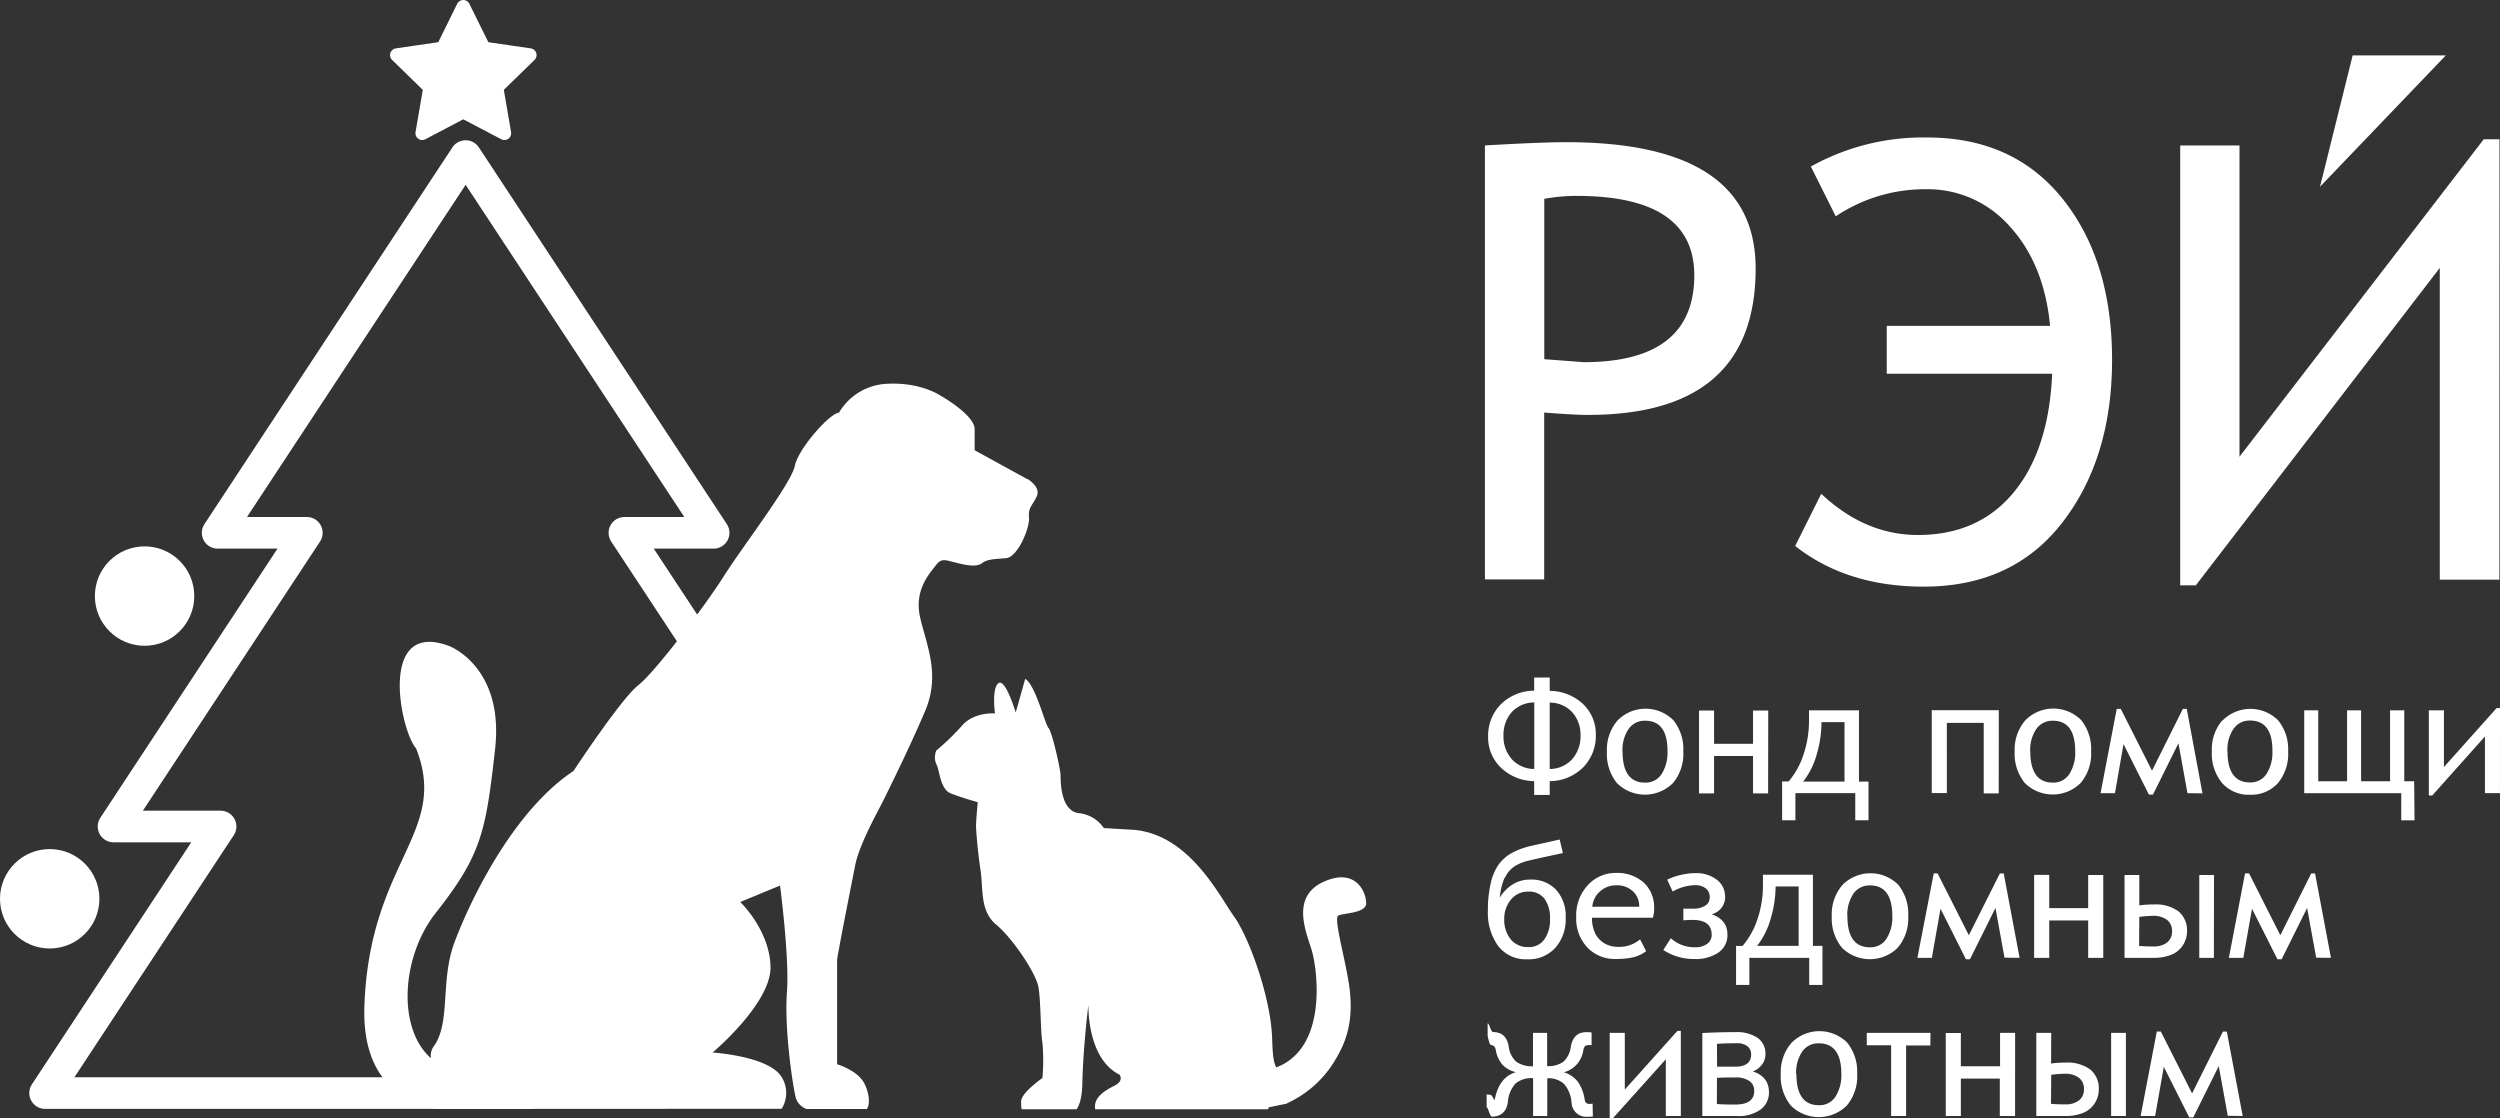 <svg xmlns="http://www.w3.org/2000/svg" viewBox="0 0 553.33 247.45"><rect x="0" y="0" width="553.33" height="247.45" fill="#333333" stroke="none"/><defs><style>.cls-1{fill:#fff}</style></defs><g id="Layer_2" data-name="Layer 2"><g id="Layer_1-2" data-name="Layer 1"><path class="cls-1" d="M553.21 30.83h-3.48l-54.06 70.26V32.2h-13.12v97.36H486l54-70.26v69h13.19zm-146.9 17.05a35.44 35.44 0 0119.95-6 24.19 24.19 0 0118.63 8.3q7.55 8.3 8.86 21.94H417.6v10.6h36.61q-.73 16.86-8.53 26.28t-21.19 9.41q-11.69 0-21.39-9.12l-5.77 11.55q11.42 9 28.47 9 19.68 0 30.67-14.2t11-36q0-21.91-10.89-35.56t-30.06-13.65a51 51 0 00-25.72 6.43zM349 43.36q26 0 26 17.58 0 19.22-24.47 19.22l-8.73-.66V44a41.24 41.24 0 017.16-.65m2.55 48.48q37.07 0 37.07-32.41 0-27.95-41.92-27.95-5.58 0-18 .72v96.05h13.12V91.31q6.63.52 9.71.53"/><path class="cls-1" d="M513.49 41.33l27.85-29.07h-20.62l-7.23 29.07zM496.38 247l-3.51-18.67H492L485.18 242l-6.92-13.69h-.89L473.79 247H477l1.92-10.87 5.63 11.18h.89l5.64-11.35 2 11zM454 237.88a28.79 28.79 0 013-.23 5.07 5.07 0 013.08.86 3 3 0 011.16 2.59 2.94 2.94 0 01-1.11 2.46 4.67 4.67 0 01-3 .87 30.14 30.14 0 01-3.18-.12zm0-9.27h-3.3V247h6.38a10 10 0 004.09-.73 5.4 5.4 0 002.5-2.15 5.57 5.57 0 00.86-2.91 5.45 5.45 0 00-1.89-4.5 8.55 8.55 0 00-5.49-1.52 22.21 22.21 0 00-3.18.2zm16.53 0h-3.27V247h3.27zm-24.52 0h-3.33V236H434v-7.36h-3.34V247H434v-8.27h8.62V247H446zm-18.73 0h-14.1v2.74h5.39V247h3.31v-15.6h5.37zm-29.74 9.11a8.32 8.32 0 011.33-4.95 4.31 4.31 0 013.68-1.85q5 0 5 6.8a8.79 8.79 0 01-1.3 5 4.18 4.18 0 01-3.65 1.9c-3.34 0-5-2.3-5-6.92m-1.12-6.85a9.9 9.9 0 00-2.34 6.85 10.28 10.28 0 002.23 7 8.79 8.79 0 0012.38 0 10.07 10.07 0 002.3-7 10.19 10.19 0 00-2.21-6.93 8.69 8.69 0 00-12.36.08m-16.46 7.71c.9-.06 2.23-.09 4-.09a5.38 5.38 0 013.16.78 2.57 2.57 0 011.08 2.22q0 3-4.17 3c-1.41 0-2.78 0-4.09-.12zm0-7.52c1-.09 2.48-.14 4.4-.14a3.65 3.65 0 012.33.66 2.19 2.19 0 01.83 1.83q0 2.7-3.54 2.7h-4zm9.98 4.56a3.68 3.68 0 00.75-2.23 4.24 4.24 0 00-1.75-3.67 8.29 8.29 0 00-4.91-1.26q-3.36 0-7.31.2V247h7.62a8.21 8.21 0 005.35-1.48 4.65 4.65 0 001.78-3.74q0-3.49-3.58-4.63a4.48 4.48 0 002-1.5m-17.93-7.49h-.75l-11.65 13v-12.55h-3.34v18.84h.75l11.67-13V247h3.32zm-19.53 16.1a3 3 0 01-.76.07c-.57 0-.91-.33-1-1a9 9 0 00-1.58-4 6.28 6.28 0 00-3-2 5.89 5.89 0 004.3-4.95q.21-1.05 1-1.05a3.75 3.75 0 01.82 0v-2.81a7.6 7.6 0 00-1.13-.07c-1.93 0-3.07 1.05-3.45 3.15a5.49 5.49 0 01-1.62 3.36 5.58 5.58 0 01-3.64 1v-7.36h-3.13v7.4a6 6 0 01-3.7-1 5.56 5.56 0 01-1.69-3.45q-.54-3.12-3.46-3.12c-.45 0-.85-2-1.19-1.93v2.81c.06 0 .32 2 .79 2s.85.34 1 1a6.61 6.61 0 001.53 3.39 5.84 5.84 0 002.94 1.6q-3.74 1.13-4.66 6c-.12.67-.47-1-1.07-1a3.42 3.42 0 01-.75-.07v2.85c.33 0 .71 2.06 1.14 2.06q3.07 0 3.55-3.18a6.9 6.9 0 011.72-4.16 5.56 5.56 0 013.87-1.17V247h3.14v-8.34a5.08 5.08 0 013.69 1.23 7 7 0 011.68 4.1 3.26 3.26 0 003.54 3.18 9.94 9.94 0 001.18-.06zM515.91 212l-3.51-18.67h-.86L504.71 207l-6.92-13.69h-.89L493.32 212h3.2l1.92-10.87 5.63 11.18h.93l5.64-11.35 2 11zm-42.41-9.07a28.79 28.79 0 013-.23 5.07 5.07 0 013.08.86 3 3 0 011.16 2.59 2.94 2.94 0 01-1.11 2.46 4.64 4.64 0 01-3 .87 30.14 30.14 0 01-3.18-.12zm0-9.27h-3.27V212h6.38a10 10 0 004.09-.73 5.4 5.4 0 002.5-2.15 5.57 5.57 0 00.86-2.91 5.45 5.45 0 00-1.89-4.5 8.55 8.55 0 00-5.49-1.52 22.21 22.21 0 00-3.18.2zm16.53 0h-3.26V212H490zm-24.51 0h-3.34V201h-8.62v-7.36h-3.34V212h3.34v-8.27h8.62V212h3.34zM447 212l-3.51-18.67h-.86L435.77 207l-6.92-13.69H428L424.38 212h3.2l1.92-10.87 5.62 11.18h.9l5.64-11.35 2 11zm-38.13-9.23a8.32 8.32 0 011.34-4.95 4.3 4.3 0 013.68-1.85q4.93 0 4.94 6.8a8.72 8.72 0 01-1.3 5 4.16 4.16 0 01-3.64 1.9c-3.35 0-5-2.3-5-6.92m-1.12-6.85a9.9 9.9 0 00-2.34 6.85 10.29 10.29 0 002.24 7 8.78 8.78 0 0012.37 0 10.07 10.07 0 002.31-7 10.24 10.24 0 00-2.21-6.93 8.7 8.7 0 00-12.37.08m-18.87 13.45a17.05 17.05 0 003-6 25.21 25.21 0 001.1-7.15h5.1v13.15zm14.47 0h-2.11v-15.74H390.2V196a23.36 23.36 0 01-1.17 7.29 17.52 17.52 0 01-3.34 6.07h-1.44V218h2.94v-6h13.25v6h2.93zm-21.56-10.86a4.58 4.58 0 00-1.87-3.81 7.43 7.43 0 00-4.63-1.43 15.33 15.33 0 00-6.31 1.44l1.22 2.64a10.16 10.16 0 014.91-1.41 3.71 3.71 0 012.42.71 2.44 2.44 0 01.87 2 2.1 2.1 0 01-1 1.82 4.61 4.61 0 01-2.66.66h-2.18v2.6a17.92 17.92 0 012.07-.1c2.8 0 4.2 1.09 4.2 3.29a2.4 2.4 0 01-1 2 4.3 4.3 0 01-2.69.76 7.74 7.74 0 01-5.35-2l-1.67 2.6a12.26 12.26 0 006.86 2 8.93 8.93 0 005.34-1.43 4.67 4.67 0 002-4q0-3.24-3.5-4.49a3.92 3.92 0 003-3.89m-20.4-1.17a4.54 4.54 0 011.37 3.41h-10.38a5 5 0 011.65-3.34 5.2 5.2 0 013.68-1.4 5 5 0 013.65 1.33m4.7 3.79a7.41 7.41 0 00-2.3-5.73 8.77 8.77 0 00-6.19-2.13 8.25 8.25 0 00-6.18 2.7 9.78 9.78 0 00-2.57 7.06 9.26 9.26 0 002.45 6.72 8.31 8.31 0 006.27 2.56 17.78 17.78 0 003.88-.36 7.6 7.6 0 002.88-1.38l-1.35-2.6a7.06 7.06 0 01-4.76 1.66 6 6 0 01-3.19-.81 5.35 5.35 0 01-2-2.22 7.72 7.72 0 01-.69-3.42h13.49a10.07 10.07 0 00.29-2m-31.77 6.78a6.79 6.79 0 01-1.43-4.47 6.5 6.5 0 011.48-4.31 4.75 4.75 0 013.85-1.78 4.27 4.27 0 013.56 1.56 7.17 7.17 0 011.23 4.53 7.4 7.4 0 01-1.25 4.51 4.17 4.17 0 01-3.57 1.68 4.81 4.81 0 01-3.87-1.72m-1.28-13.6a5.81 5.81 0 012-2.46 9.33 9.33 0 012.83-1.25c1-.26 3.69-.86 8-1.78l-.71-3-6 1.34a17.1 17.1 0 00-4.64 1.66 9 9 0 00-2.92 2.62 11.68 11.68 0 00-1.73 4.18 26 26 0 00-.6 5.89 12.49 12.49 0 002.3 7.91 7.68 7.68 0 006.39 2.91 8 8 0 006.24-2.54 9.61 9.61 0 002.29-6.67 8.72 8.72 0 00-2.1-6.15 7.47 7.47 0 00-5.75-2.28 7.23 7.23 0 00-3.78 1 8.58 8.58 0 00-2.95 3 14.5 14.5 0 011.06-4.44m220.31-37.52h-.75l-11.66 13.05v-12.55h-3.34v18.84h.76L550 163v12.55h3.32zm-19 16.2h-2.19v-15.7H529v15.7h-6.41v-15.7h-3.11v15.7h-6.38v-15.7H510v18.34h21.47v6h2.94zM493 166.33a8.21 8.21 0 011.34-5 4.28 4.28 0 013.67-1.85q5 0 4.95 6.8a8.79 8.79 0 01-1.3 5 4.2 4.2 0 01-3.65 1.9q-5 0-5-6.92m-1.12-6.85a9.9 9.9 0 00-2.34 6.85 10.28 10.28 0 002.23 7 7.81 7.81 0 006.22 2.64 7.91 7.91 0 006.14-2.53 10.07 10.07 0 002.3-7 10.19 10.19 0 00-2.21-6.93 8.69 8.69 0 00-12.36.08m-4.39 16.08L484 156.89h-.86l-6.83 13.69-6.92-13.69h-.89l-3.58 18.67h3.19l1.89-10.87 5.62 11.18h.9l5.64-11.36 2 11.05zm-38.13-9.23a8.27 8.27 0 011.34-5 4.29 4.29 0 013.68-1.85q4.94 0 4.94 6.8a8.72 8.72 0 01-1.3 5 4.18 4.18 0 01-3.64 1.9q-5 0-5-6.92m-1.12-6.85a9.9 9.9 0 00-2.34 6.85 10.29 10.29 0 002.24 7 8.78 8.78 0 0012.37 0 10.07 10.07 0 002.31-7 10.24 10.24 0 00-2.21-6.93 8.7 8.7 0 00-12.37.08m-5.85-2.26h-14.84v18.34h3.34V160h8.16v15.6h3.32zM399.09 173a17.31 17.31 0 003-6 25.26 25.26 0 001.06-7.17h5.1V173zm14.47 0h-2.11v-15.78h-11.06v2.38a23.37 23.37 0 01-1.18 7.29 17.34 17.34 0 01-3.33 6.07h-1.44v8.59h2.94v-6h13.25v6h2.93zm-22.19-15.74H388v7.36h-8.62v-7.36h-3.33v18.34h3.33v-8.27H388v8.27h3.34zm-32.26 9.11a8.27 8.27 0 011.33-5 4.31 4.31 0 013.68-1.85q5 0 4.95 6.8a8.79 8.79 0 01-1.3 5 4.19 4.19 0 01-3.65 1.9q-5 0-5-6.92m-1.12-6.82a9.9 9.9 0 00-2.34 6.85 10.28 10.28 0 002.23 7 8.79 8.79 0 0012.38 0 10.07 10.07 0 002.3-7 10.19 10.19 0 00-2.21-6.93 8.69 8.69 0 00-12.36.08M334.59 168a7.47 7.47 0 01-1.82-5.13 7.64 7.64 0 011.81-5.24 6.76 6.76 0 015-2.15v14.72a6.72 6.72 0 01-5-2.2m8.42-12.49a6.75 6.75 0 015 2.15 7.39 7.39 0 011.82 5.09A7.68 7.68 0 01348 168a6.7 6.7 0 01-5 2.2zm0-5.55h-3.44v2.91a10.51 10.51 0 00-7.44 3.08 9.85 9.85 0 00-2.75 7.06 9.26 9.26 0 002.81 6.88 10.76 10.76 0 007.38 3v3.05H343v-3.05a10.46 10.46 0 007.45-3.1 9.94 9.94 0 002.76-7.1 9.15 9.15 0 00-2.81-6.84 10.85 10.85 0 00-7.4-2.94zM302.36 200c.13-2.22-2.1-8.15-9.4-4.83s-3.9 11-2.64 15.13c1.18 3.88 3.77 21.5-7.83 25.95-.83-1.45-.83-4.14-.94-6.77-.38-9-5.15-22.09-8.4-26.61s-9.93-18.26-22.34-19.21l-6.49-.38a7.66 7.66 0 00-5.58-3.31c-4-.51-4-7-4-8.34s-1.91-9.73-2.67-10.5-2.87-9.54-5.16-10.88l-2.1 7.45s-2.29-7.64-3.82-6.49-.77 6.7-.77 6.7-4.57-.4-7.25 2.65a54.32 54.32 0 01-5.72 5.54 3.77 3.77 0 000 3.05c.76 1.34.76 5.51 3.24 6.48s5.92 1.92 5.92 1.92-.38 4-.38 5.16.38 5.91 1 9.92-.19 9 3.44 12 8.78 10.69 9.35 13.75.45 9.73.9 12.4a43.48 43.48 0 010 7.83s-4.71 3.25-4.71 5.16a9.38 9.38 0 00.1 1.74h12.19c.75-1.14 1.2-2.9 1.26-5.75.19-8.4 1.34-17.37 1.34-17.37s-.39 11.83 6.87 15.46c0 0 1.14 1.34-1.15 2.48-1.88.95-4.68 2.5-4.22 5.18h38.24l.17-.42 3.77-.78.28-.06v-.06a24 24 0 0010.14-8.72c2.51-4 4.65-8.45 3.73-16.44-.65-5.65-3.63-15.74-2.56-16.36s6.09-.47 6.23-2.7"/><path class="cls-1" d="M227.39 106.06l-11.67-6.41V95c0-3.21-7.65-7.49-7.65-7.49s-4.4-3-11.87-2.56a13 13 0 00-10.52 6.41c-1.92 0-9 7.91-9.76 11.76s-11.67 18-15.69 24.37-15.12 21.16-18.95 24.16-14.35 19-14.35 19c-13.78 9.12-23.35 29.79-26.41 38.13s-.76 17.31-4.4 22.66a3.47 3.47 0 00-.73 2.79c-7.59-6.72-6.49-22.63 1.08-32.21 10.1-12.78 11.07-18 13.11-36.23S99.45 143 99.45 143c-15.86-6-10.87 18.68-7.35 22.65 7.35 18.71-10.22 24.82-11.44 56.77-.6 15.48 7.28 21.09 15.59 23H173a6.63 6.63 0 00-.35-7.54c-3.39-4.21-14.93-4.92-14.93-4.92s13-10.9 12.82-19-6.7-14.32-6.7-14.32l8.81-3.64s2.1 16 1.53 23.52 1 19.24 1.91 23.3a3.85 3.85 0 002.39 2.63h13.4c.94-1.5.2-4.28-.67-5.83-1.56-2.78-5.93-4.07-5.93-4.07v-23.03c0-.85 3.06-16.24 4-21s5.17-12.18 6.32-14.53 5.74-11.55 9.18-19.67.2-14.75-1.14-20.74 2.1-9.62 3.44-11.4 2.11-1.21 4.78-.57 4.41.86 5.55 0 2.68-.85 5.26-1.07 5.27-6.63 5.08-9 .76-2.56 1.72-4.7-2.11-3.85-2.11-3.85"/><path stroke="#fff" stroke-linecap="round" stroke-linejoin="round" fill="none" stroke-width="7" d="M157.29 182.93h23.7l-20.11-30.56-22.68-34.44h19.75l-54.89-83.39-54.89 83.39h19.74l-42.78 65h23.69l-38.84 59h107.37"/><circle class="cls-1" cx="32" cy="131.93" r="11"/><circle class="cls-1" cx="11" cy="198.93" r="11"/><path stroke-width="3" stroke="#fff" stroke-linecap="round" stroke-linejoin="round" fill="#fff" d="M102.54 1.5l4.55 9.21 10.17 1.48-7.36 7.17 1.74 10.13-9.1-4.78-9.09 4.78 1.74-10.13-7.36-7.17L98 10.71l4.54-9.21z"/></g></g></svg>
